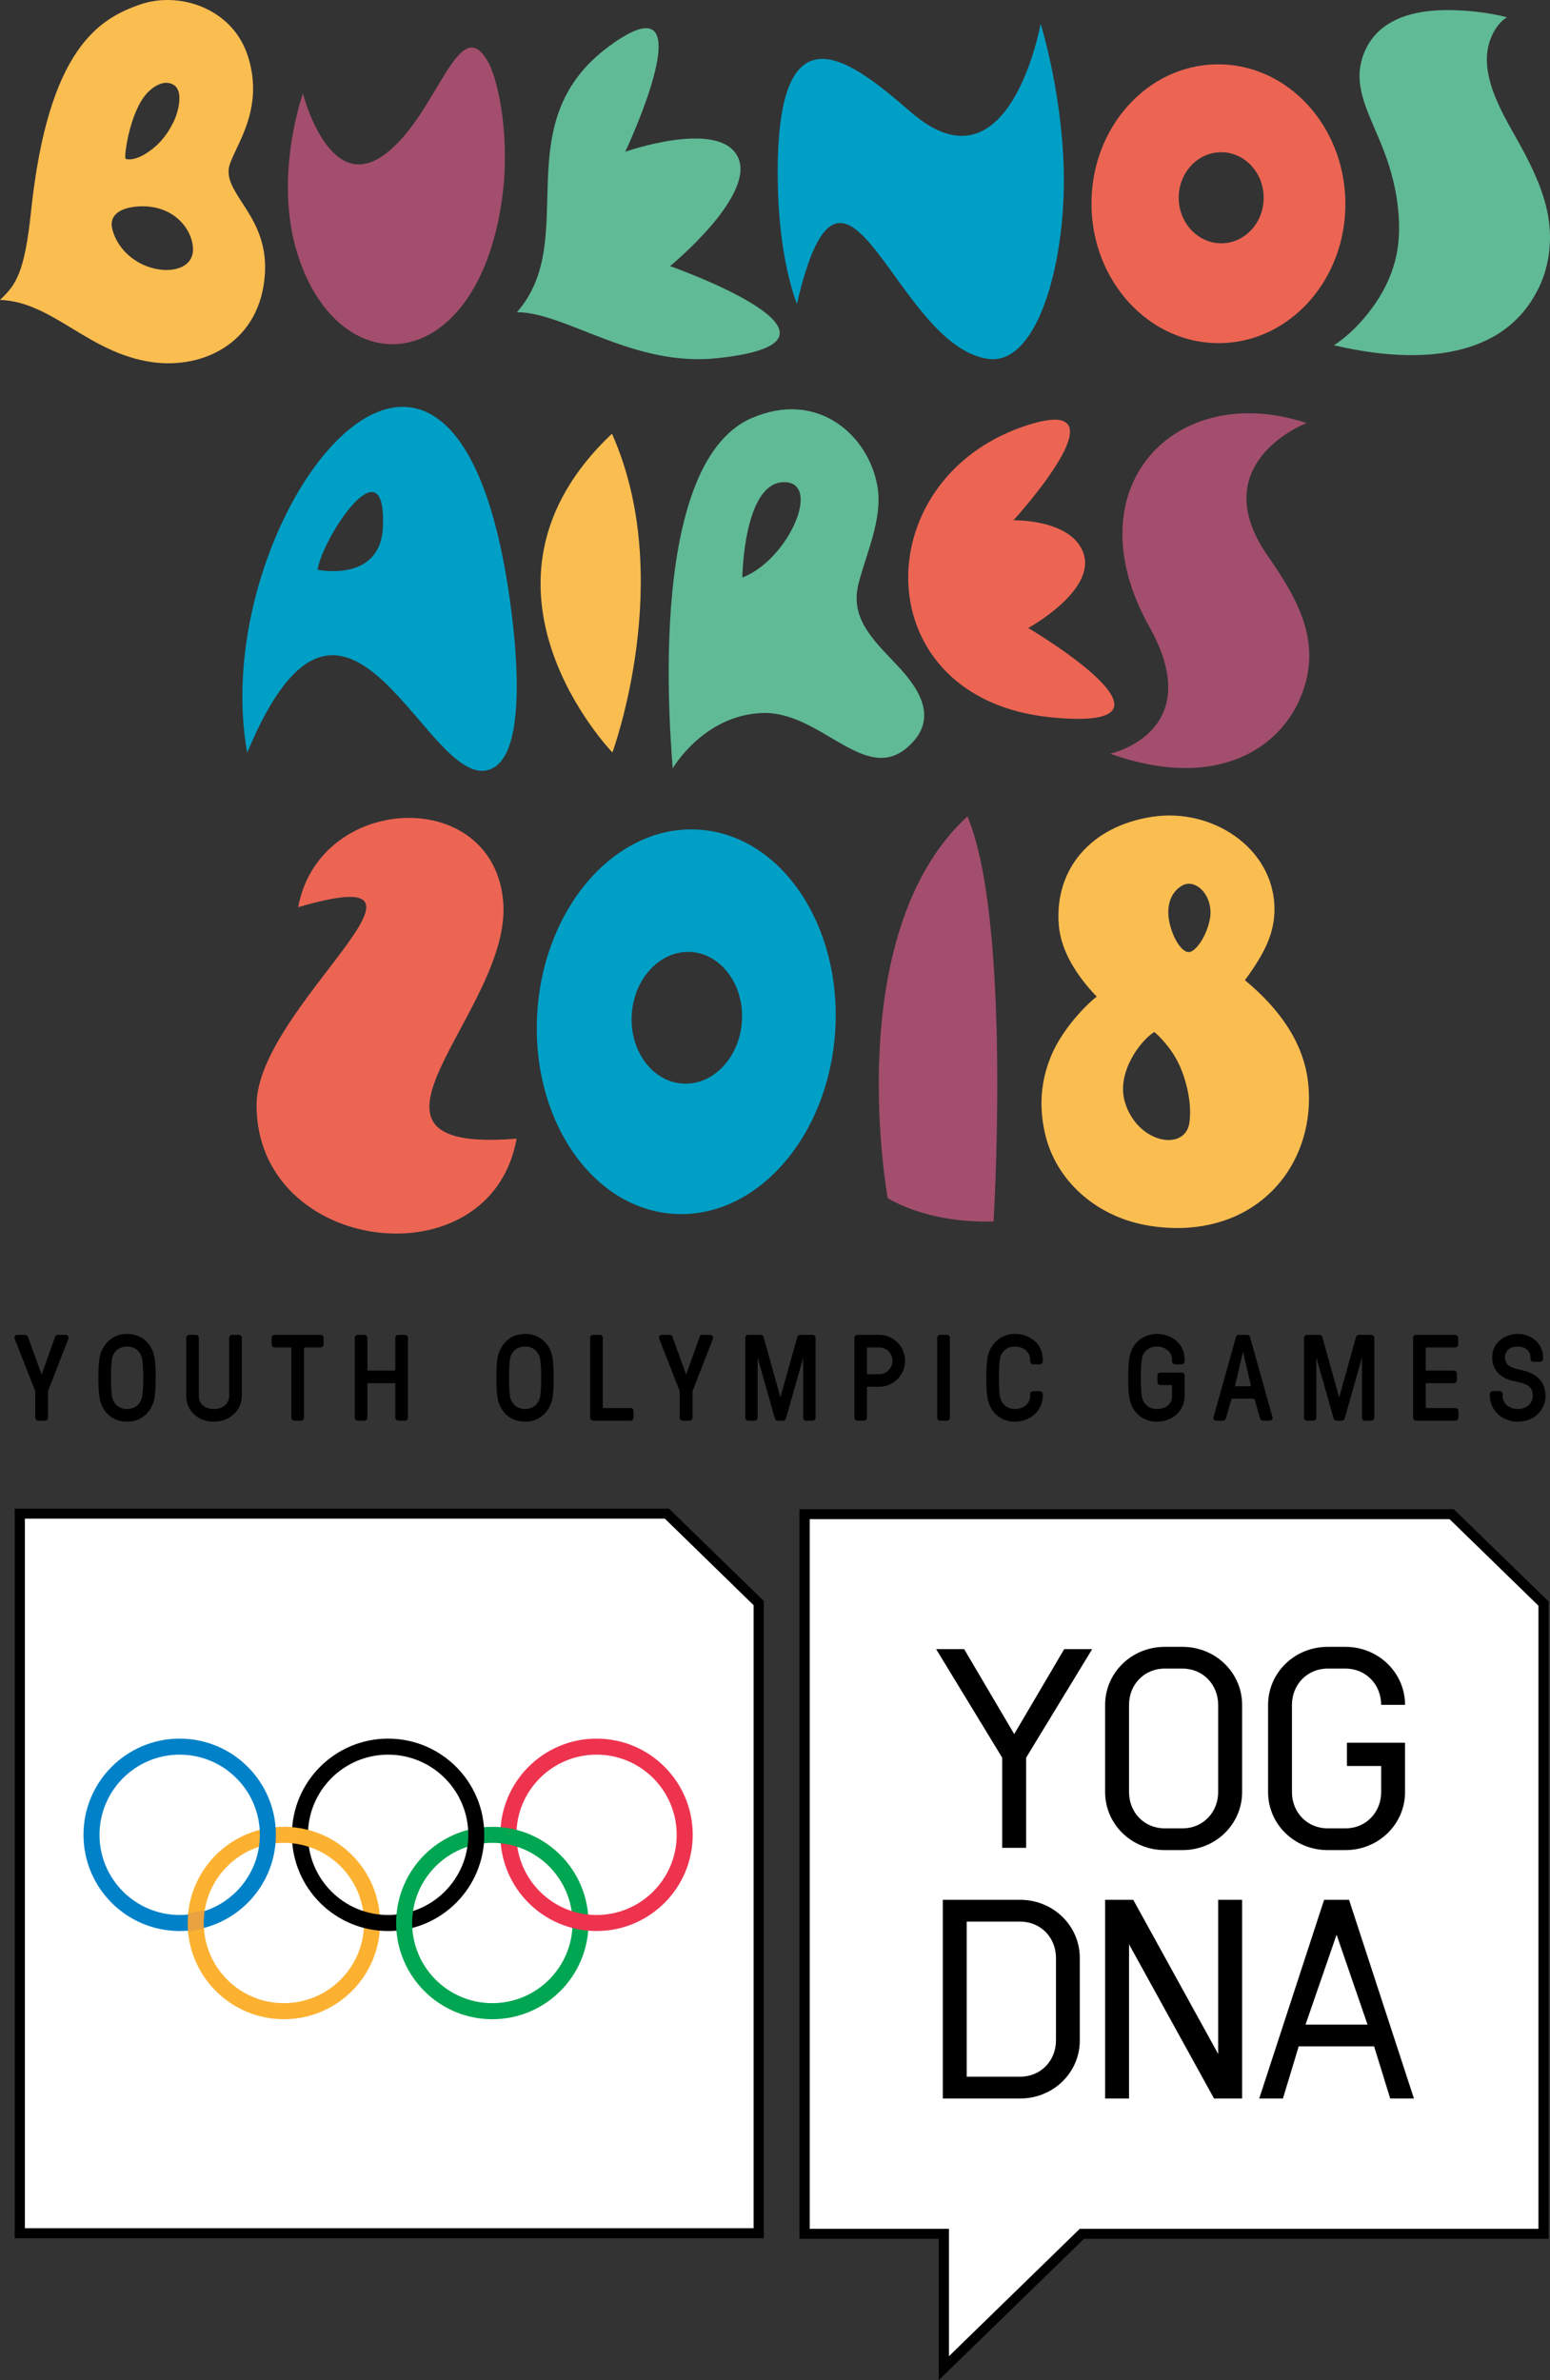 <?xml version="1.0" encoding="utf-8"?>
<!-- Generator: Adobe Illustrator 23.0.1, SVG Export Plug-In . SVG Version: 6.00 Build 0)  -->
<svg version="1.1" id="Livello_1" xmlns="http://www.w3.org/2000/svg" xmlns:xlink="http://www.w3.org/1999/xlink" x="0px" y="0px"
	 width="700px" height="1074.989px" viewBox="0 0 700 1074.989" enable-background="new 0 0 700 1074.989" xml:space="preserve">
<rect x="0" y="0" width="700" height="1074.989" fill="#333333" stroke="none"/>
<g>
	<g>
		<path fill="#FABD50" d="M276.367,195.874C203.71,264.51,276.57,339.84,276.57,339.84S305.54,261.282,276.367,195.874"/>
		<path fill="#60BA96" d="M275.16,20.823c45.497-33.462,7.221,47.708,7.221,47.708s40.36-14.176,50.157,1.158
			c10.962,17.061-29.918,50.494-29.918,50.494s95.542,33.714,21.215,41.602c-38.079,4.021-68.172-20.682-90.391-20.78
			C262.633,107.881,227.572,55.815,275.16,20.823"/>
		<path fill="#FABD50" d="M74.222,121.934c-10.857-0.555-20.906-8.099-23.51-18.485c-1.663-6.618,4.183-9.439,10.33-10.092
			c16.324-1.733,25.426,9.25,26.1,18.429C87.689,119.429,80.826,122.222,74.222,121.934 M66.327,42.175l0.021-0.042
			c0,0,6.042-6.976,11.755-3.986c5.558,2.878,1.818,14.162,0,17.447h-0.014c-1.979,4.071-4.927,8.099-8.457,11.025
			c-6.442,5.369-10.927,5.783-12.871,5.123C55.779,71.419,58.516,50.688,66.327,42.175 M119.642,123.612
			c1.565-25.23-17.468-35.132-16.366-47.091c0.758-8.232,17.257-25.798,8.436-51.87C104.623,3.759,81.015-4.066,63.407,1.99
			C44.803,8.384,21.749,21.928,14.015,95.518C11.053,123.534,7.158,128.678,0,135.458c23.861,0.835,39.806,23.987,68.6,28.085
			C92.44,166.961,117.768,154.097,119.642,123.612"/>
		<path fill="#FABD50" d="M536.819,430.012c-2.983,0-6.899-5.663-8.611-13.053c-1.481-6.442-0.302-13.229,5.235-16.745
			c6.534-4.211,15.054,4.758,12.892,15.236C544.672,423.408,539.808,430.012,536.819,430.012 M537.177,506.901
			c-1.775,13.46-23.721,9.65-29.223-9.397c-3.755-13.159,7.032-27.503,13.355-31.426c0,0,5.874,4.8,10.099,12.548
			C534.713,484.661,538.545,496.493,537.177,506.901 M590.92,490.429c-1.046-12.253-6.527-29.356-28.696-47.722
			c8.857-12.162,13.727-21.44,13.327-33.377c-0.94-26.794-28.493-44.508-55.14-40.438c-27.924,4.232-44.353,23.868-42.227,49.063
			c1.018,11.909,8.33,23.019,17.159,32.233c-0.274-0.281-14.836,12.092-20.921,27.398c-4.351,10.955-5.305,22.043-2.477,34.423
			c4.849,21.047,22.71,37.055,45.371,41.294c6.134,1.151,12.892,1.607,19.138,1.179C572.702,552.04,593.678,522.733,590.92,490.429"
			/>
		<path fill="#009FC5" d="M308.225,489.396c-13.755-0.906-23.994-14.962-22.914-31.363c1.081-16.38,13.095-28.984,26.837-28.065
			c13.72,0.927,23.987,14.977,22.913,31.384C333.96,477.739,321.952,490.315,308.225,489.396 M315.664,374.709
			c-37.16-2.442-69.836,34.395-73.008,82.32c-3.165,47.877,24.366,88.756,61.526,91.198c37.16,2.47,69.822-34.395,72.994-82.299
			C380.335,418.016,352.817,377.158,315.664,374.709"/>
		<path fill="#EC6553" d="M551.718,109.893c-10.632,0.07-19.278-9.053-19.405-20.394c-0.07-11.348,8.415-20.64,19.026-20.745
			c10.59-0.099,19.25,9.032,19.341,20.373C570.814,100.497,562.294,109.767,551.718,109.893 M549.682,29.053
			c-31.665,0.288-57.07,28.71-56.761,63.499c0.33,34.767,26.247,62.733,57.926,62.432c31.665-0.302,57.063-28.717,56.74-63.484
			C607.251,56.711,581.333,28.773,549.682,29.053"/>
		<path fill="#60BA96" d="M335.248,260.845c0,0,0.533-42.831,18.71-43.076C371.503,217.523,356.091,252.929,335.248,260.845
			 M386.879,271.098c-0.098-2.176,0.126-4.498,0.709-6.934c3.46-14.05,11.271-29.854,8.639-44.704
			c-4.092-23.026-27.096-43.546-56.859-30.584c-49.378,21.545-35.644,153.223-35.581,158.163c0,0,13.755-23.847,40.199-25.005
			c26.451-1.165,46.445,32.395,65.821,15.496c13.299-11.58,7.011-24.198-3.025-35.293
			C397.974,292.538,387.37,283.675,386.879,271.098"/>
		<path fill="#EC6553" d="M462.082,192.667c49.989-17.173-4.393,42.318-4.393,42.318s26.072-0.604,31.546,14.702
			c6.127,17.026-24.879,33.953-24.879,33.953s80.454,47.456,9.895,40.29C391.25,315.53,390.66,217.258,462.082,192.667"/>
		<path fill="#A34E6D" d="M590.063,191.064c-59.365-19.615-106.245,29.082-71.05,91.935c26.753,47.792-17.643,57.393-17.643,57.393
			c45.462,16.359,75.59-0.386,86.026-25.566c10.176-24.591-1.347-44.284-14.864-63.751
			C543.282,208.966,590.063,191.064,590.063,191.064"/>
		<path fill="#EC6553" d="M134.657,409.736c9.537-51.462,87.724-55.049,92.574-2.849c4.583,49.196-81.282,114.449,6.078,107.389
			c-11.678,65.463-117.691,52.466-117.438-15.341C116.011,454.665,213.434,386.668,134.657,409.736"/>
		<path fill="#A34E6D" d="M436.889,368.711c-57.821,53.364-35.981,172.41-35.981,172.41s17.124,11.411,47.806,10.569
			C449.612,535.984,455.725,413.128,436.889,368.711"/>
		<path fill="#009FC5" d="M359.863,137.312c21.594-92.553,44.038,18.956,86.419,24.774c21.208,2.941,33.518-38.774,34.149-77.345
			c0.632-38.571-10.457-74.018-10.457-74.018s-14.064,78.44-58.417,40.079c-26.731-23.117-61.267-51.463-60.326,30.24
			C351.427,96.243,353.027,118.412,359.863,137.312"/>
		<path fill="#60BA96" d="M696.827,125.572c3.888-10.857,4.112-22.212,1.172-33.307c-2.913-10.892-8.183-20.969-13.706-30.718
			c-7.614-13.495-18.478-32.416-9.285-47.827c1.354-2.274,3.221-4.534,5.558-5.902c-7.172-1.859-14.66-2.828-22.043-3.144
			c-12.127-0.554-26.268,0.709-35.665,9.278c-4.674,4.281-7.699,10.323-8.611,16.57c-0.849,5.818,0.4,11.593,2.323,17.054
			c2.253,6.393,5.228,12.513,7.713,18.794c3.109,7.832,5.467,15.931,6.653,24.261c1.277,9.137,1.432,18.534-0.983,27.517
			c-2,7.481-5.544,14.464-10.113,20.724c-4.737,6.478-10.625,12.646-17.384,17.061c30.177,7.165,71.443,9.186,89.893-21.222
			C694.089,131.81,695.682,128.751,696.827,125.572"/>
		<path fill="#A34E6D" d="M172.502,70.614c24.914-16.857,34.563-67.821,48.276-41.96c4.611,8.877,9.685,34.507,5.951,61.182
			c-11.215,80.089-73.337,84.966-92.321,25.068c-11.13-35.125,2.407-72.671,2.407-72.671S148.15,87.106,172.502,70.614"/>
		<path fill="#009FC5" d="M172.935,237.836c-0.94,25.56-29.511,19.496-29.511,19.496
			C145.495,243.079,174.444,199.013,172.935,237.836 M228.166,257.802c-28.984-162.873-135.215-21.033-116.519,82.11
			c45.553-109.451,82.124,21.7,110.792,7.074C242.967,336.522,228.299,258.532,228.166,257.802"/>
	</g>
	<g>
		<path d="M30.73,603.397c-0.226-0.338-0.583-0.512-0.977-0.512h-3.615c-0.637,0-1.031,0.295-1.282,0.989l-6.052,16.935
			l-6.161-16.935c-0.233-0.694-0.617-0.989-1.247-0.989H7.76c-0.401,0-0.764,0.196-1.004,0.512c-0.254,0.379-0.288,0.87-0.099,1.368
			l9.273,23.552v11.973c0,0.737,0.617,1.354,1.347,1.354h3.067c0.75,0,1.34-0.618,1.34-1.354v-12.015l9.16-23.51
			C31.031,604.266,30.997,603.776,30.73,603.397z"/>
		<path d="M69.918,614.039c-0.86-7.039-5.801-11.58-12.545-11.58c-7.679,0-11.867,6-12.535,11.58c-0.562,4.358-0.562,12.036,0,16.45
			c0.884,7.045,5.805,11.608,12.535,11.608c7.748,0,11.928-6.029,12.545-11.622C70.445,625.92,70.445,618.249,69.918,614.039z
			 M57.372,636.383c-4.163,0-6.442-2.997-6.85-5.972c-0.535-4.414-0.535-11.882,0-16.31c0.456-3.608,3.135-5.93,6.85-5.93
			c4.455,0,6.483,3.178,6.864,5.944c0.631,4.688,0.631,12,0,16.296C63.743,634.046,61.036,636.383,57.372,636.383z"/>
		<path d="M107.872,602.879h-3.026c-0.737,0-1.34,0.604-1.34,1.355v26.211c0,3.432-2.885,5.938-6.843,5.938
			c-3.166,0-6.871-1.565-6.871-5.938v-26.211c0-0.751-0.576-1.355-1.34-1.355h-2.992c-0.744,0-1.354,0.604-1.354,1.355v26.211
			c0,6.752,5.284,11.651,12.556,11.651c7.032,0,12.549-5.116,12.549-11.651v-26.211
			C109.212,603.483,108.605,602.879,107.872,602.879z"/>
		<path d="M144.805,602.885h-20.79c-0.737,0-1.347,0.603-1.347,1.354v3.004c0,0.738,0.61,1.342,1.347,1.342h7.272
			c0.188,0,0.302,0.105,0.302,0.302v31.405c0,0.737,0.61,1.354,1.36,1.354h2.985c0.737,0,1.34-0.618,1.34-1.354v-31.405
			c0-0.183,0.12-0.302,0.302-0.302h7.23c0.726,0,1.347-0.604,1.347-1.342v-3.004C146.152,603.488,145.532,602.885,144.805,602.885z"
			/>
		<path d="M182.88,602.885h-3.026c-0.73,0-1.333,0.603-1.333,1.354v14.457c0,0.218-0.093,0.302-0.295,0.302h-12.021
			c-0.192,0-0.295-0.084-0.295-0.302v-14.457c0-0.75-0.613-1.354-1.34-1.354h-3.019c-0.744,0-1.34,0.603-1.34,1.354v36.052
			c0,0.737,0.596,1.354,1.34,1.354h3.019c0.726,0,1.34-0.618,1.34-1.354v-15.293c0-0.189,0.103-0.281,0.295-0.281h12.021
			c0.195,0,0.295,0.092,0.295,0.281v15.293c0,0.737,0.603,1.354,1.333,1.354h3.026c0.737,0,1.347-0.618,1.347-1.354v-36.052
			C184.227,603.488,183.617,602.885,182.88,602.885z"/>
		<path d="M249.653,614.039c-0.864-7.039-5.791-11.58-12.542-11.58c-7.686,0-11.867,6-12.528,11.58
			c-0.548,4.358-0.548,12.036,0,16.45c0.85,7.045,5.777,11.608,12.528,11.608c7.748,0,11.935-6.029,12.542-11.622
			C250.123,626.354,250.236,618.607,249.653,614.039z M243.975,630.412c-0.5,3.635-3.201,5.972-6.864,5.972
			c-4.15,0-6.435-2.997-6.836-5.972c-0.528-4.414-0.528-11.882,0-16.296c0.435-3.621,3.132-5.944,6.836-5.944
			c4.479,0,6.49,3.178,6.864,5.944C244.599,618.699,244.599,626.159,243.975,630.412z"/>
		<path d="M284.75,635.946h-12.227c-0.182,0-0.288-0.105-0.288-0.288v-31.42c0-0.75-0.603-1.354-1.36-1.354h-2.998
			c-0.757,0-1.36,0.603-1.36,1.354v36.052c0,0.737,0.603,1.354,1.36,1.354h16.873c0.75,0,1.347-0.618,1.347-1.354v-3.004
			C286.096,636.549,285.5,635.946,284.75,635.946z"/>
		<path d="M321.823,603.411c-0.24-0.33-0.596-0.526-1.004-0.526h-3.608c-0.644,0-1.031,0.295-1.282,0.989l-6.045,16.935
			l-6.161-16.935c-0.233-0.694-0.644-0.989-1.264-0.989h-3.619c-0.408,0-0.761,0.196-0.997,0.512
			c-0.254,0.379-0.295,0.87-0.113,1.368l9.262,23.552v11.973c0,0.737,0.627,1.354,1.364,1.354h3.067
			c0.737,0,1.354-0.618,1.354-1.354v-12.015l9.143-23.51C322.125,604.266,322.077,603.782,321.823,603.411z"/>
		<path d="M366.964,602.885h-5.544c-0.757,0-1.216,0.385-1.391,1.115l-7.556,26.984c0,0.028-0.038,0.063-0.038,0.063
			s-0.007-0.035-0.014-0.063l-7.542-26.97c-0.171-0.744-0.655-1.129-1.405-1.129h-5.572c-0.744,0-1.326,0.603-1.326,1.354v36.052
			c0,0.737,0.583,1.354,1.326,1.354h2.899c0.757,0,1.354-0.618,1.354-1.354v-27.111l7.755,27.37
			c0.254,0.779,0.661,1.095,1.384,1.095h2.292c0.716,0,1.158-0.344,1.405-1.13l7.755-27.335v27.111c0,0.737,0.583,1.354,1.34,1.354
			h2.878c0.757,0,1.354-0.618,1.354-1.354v-36.052C368.317,603.488,367.721,602.885,366.964,602.885z"/>
		<path d="M397.04,602.885h-9.848c-0.757,0-1.34,0.603-1.34,1.354v36.052c0,0.737,0.583,1.354,1.34,1.354h3.012
			c0.723,0,1.333-0.618,1.333-1.354v-13.65c0-0.19,0.103-0.317,0.281-0.317h5.222c6.463,0,11.699-5.249,11.699-11.713
			C408.739,608.148,403.503,602.885,397.04,602.885z M403.061,614.611c0,3.334-2.697,6.036-6.021,6.036h-5.222
			c-0.178,0-0.281-0.127-0.281-0.302v-11.46c0-0.183,0.103-0.302,0.281-0.302h5.222
			C400.364,608.583,403.061,611.299,403.061,614.611z"/>
		<path d="M427.61,602.885h-2.992c-0.737,0-1.374,0.603-1.374,1.354v36.052c0,0.737,0.637,1.354,1.374,1.354h2.992
			c0.75,0,1.347-0.618,1.347-1.354v-36.052C428.957,603.488,428.361,602.885,427.61,602.885z"/>
		<path d="M466.579,616.179h2.995c0.73,0,1.347-0.617,1.347-1.34v-0.751c0-7.649-6.315-11.629-12.532-11.629
			c-7.679,0-11.898,6-12.562,11.58c-0.535,4.358-0.535,12.036,0,16.45c0.877,7.045,5.781,11.608,12.562,11.608
			c7.025,0,12.532-5.116,12.532-11.651v-0.757c0-0.723-0.617-1.354-1.347-1.354h-2.995c-0.757,0-1.357,0.618-1.357,1.354v0.757
			c0,3.888-3.444,5.938-6.833,5.938c-4.191,0-6.459-2.997-6.864-5.972c-0.541-4.414-0.541-11.882,0-16.296
			c0.442-3.621,3.135-5.944,6.864-5.944c3.893,0.014,6.833,2.561,6.833,5.915v0.751
			C465.222,615.576,465.822,616.179,466.579,616.179z"/>
		<path d="M530.666,616.179h3.002c0.737,0,1.319-0.603,1.319-1.34v-0.751c0-7.649-6.281-11.629-12.532-11.629
			c-5.531,0-11.572,3.571-12.542,11.58c-0.548,4.358-0.548,12.036,0,16.45c0.85,7.045,5.795,11.608,12.542,11.608
			c7.165,0,12.532-5.005,12.532-11.651v-9.235c0-0.737-0.583-1.319-1.319-1.319h-9.612c-0.754,0-1.364,0.583-1.364,1.319v3.017
			c0,0.744,0.61,1.355,1.364,1.355h4.976c0.096,0,0.274,0.049,0.274,0.281v4.582c0,4.372-3.687,5.938-6.85,5.938
			c-4.177,0-6.453-2.997-6.843-5.972c-0.548-4.414-0.548-11.882,0-16.296c0.449-3.621,3.129-5.944,6.836-5.944
			c3.906,0.014,6.857,2.561,6.857,5.915v0.751C529.305,615.576,529.908,616.179,530.666,616.179z"/>
		<path d="M564.546,603.909c-0.13-0.604-0.665-1.025-1.282-1.025h-3.828c-0.624,0-1.141,0.421-1.268,0.989l-10.164,36.353
			c-0.099,0.337,0.021,0.695,0.219,0.954c0.175,0.211,0.49,0.463,1.107,0.463h3.019c0.583,0,1.066-0.393,1.278-0.997l2.392-8.365
			c0.127-0.379,0.408-0.589,0.816-0.589h9.06c0.315,0,0.692,0.154,0.792,0.576l2.392,8.378c0.206,0.604,0.696,0.997,1.271,0.997
			h3.033c0.469,0,0.884-0.176,1.107-0.463c0.219-0.26,0.295-0.618,0.233-0.969L564.546,603.909z M564.933,625.797
			c0.041,0.204,0.021,0.253,0,0.274c-0.014,0.027-0.093,0.042-0.182,0.042h-6.795c-0.096,0-0.154-0.015-0.168-0.042
			c-0.027-0.021-0.041-0.07,0-0.274l3.543-15.215c0-0.042,0-0.077,0.021-0.098c0.017,0.021,0.017,0.056,0.017,0.098L564.933,625.797
			z"/>
		<path d="M619.322,602.885h-5.558c-0.75,0-1.203,0.372-1.405,1.115l-7.529,26.984c-0.038,0.028-0.038,0.063-0.038,0.063
			c-0.014,0-0.034-0.035-0.048-0.063l-7.515-26.97c-0.206-0.757-0.648-1.129-1.391-1.129h-5.586c-0.73,0-1.347,0.603-1.347,1.354
			v36.052c0,0.737,0.617,1.354,1.347,1.354h2.878c0.75,0,1.347-0.618,1.347-1.354v-27.153l7.768,27.412
			c0.254,0.75,0.658,1.095,1.391,1.095h2.306c0.709,0,1.138-0.344,1.391-1.13l7.741-27.37v27.146c0,0.722,0.61,1.354,1.34,1.354
			h2.906c0.75,0,1.354-0.618,1.354-1.354v-36.052C620.675,603.488,620.072,602.885,619.322,602.885z"/>
		<path d="M657.283,635.946h-13.104c-0.182,0-0.288-0.105-0.288-0.288v-10.661c0-0.189,0.099-0.281,0.288-0.281h12.388
			c0.75,0,1.347-0.624,1.347-1.36v-3.011c0-0.744-0.596-1.348-1.347-1.348h-12.388c-0.188,0-0.288-0.084-0.288-0.302v-9.811
			c0-0.197,0.106-0.302,0.288-0.302h13.004c0.737,0,1.34-0.604,1.34-1.342v-3.004c0-0.75-0.603-1.354-1.34-1.354h-17.665
			c-0.75,0-1.347,0.603-1.347,1.354v36.052c0,0.737,0.596,1.354,1.347,1.354h17.764c0.757,0,1.367-0.618,1.367-1.354v-3.004
			C658.651,636.549,658.041,635.946,657.283,635.946z"/>
		<path d="M687.668,618.909c-0.37-0.105-0.757-0.182-1.151-0.273c-3.362-0.766-6.85-1.551-6.85-5.65
			c0-2.926,2.234-4.814,5.764-4.814c2.854,0,5.74,1.48,5.74,4.814v0.688c0,0.744,0.596,1.361,1.36,1.361h2.998
			c0.744,0,1.354-0.618,1.354-1.361v-0.688c0-5.895-5.044-10.527-11.452-10.527c-5.579,0-11.531,3.678-11.531,10.527
			c0,5.53,3.327,9.32,9.328,10.674l0.363,0.056c5.37,1.242,8.625,1.958,8.625,6.73c0,3.432-2.854,5.938-6.785,5.938
			c-3.93,0-6.809-2.506-6.809-5.938v-0.863c0-0.722-0.596-1.348-1.333-1.348h-3.06c-0.737,0-1.374,0.625-1.374,1.348v0.863
			c0,6.535,5.527,11.651,12.576,11.651c8.138,0,12.556-5.993,12.556-11.651C697.986,624.452,694.511,620.586,687.668,618.909z"/>
	</g>
	<g>
		<polygon fill="#FFFFFF" points="655.925,683.875 363.649,683.875 363.649,1008.897 426.579,1008.897 426.579,1069.595 
			488.905,1008.897 697.394,1008.897 697.394,724.27 		"/>
		<path d="M365.693,1006.634h62.874v57.533l59.077-57.533h207.142V725.221l-40.129-39.083H365.693V1006.634z M423.963,1074.989
			v-63.856H361.04V681.633h295.505l42.838,41.693v287.806H489.574L423.963,1074.989z"/>
		<path d="M589.597,914.397h27.995l-13.973-40.599L589.597,914.397z M572.684,769.989c0-14.52,11.986-26.191,26.907-26.191h8.035
			c14.885,0,26.9,11.671,26.907,26.191h-10.786c0-9.095-6.85-16.38-16.12-16.38h-8.035c-9.299,0-16.12,7.284-16.134,16.38v39.427
			c0.014,9.088,6.836,16.359,16.134,16.359h8.043c9.264,0,16.113-7.271,16.113-16.359v-11.804H608.3v-10.513h26.233v22.317
			c-0.007,14.527-12.022,26.177-26.9,26.177h-8.043c-14.92,0-26.907-11.65-26.907-26.177V769.989z M487.648,921.619
			c-0.028,14.492-11.987,26.149-26.893,26.163h-34.97v-89.738h34.97c14.906,0.028,26.865,11.699,26.893,26.198V921.619z
			 M463.415,793.85v40.711h-10.808V793.85l-29.826-49.013h12.653l22.577,38.325h0.042l22.549-38.325h12.632L463.415,793.85z
			 M560.957,947.782h-12.688l-38.381-69.646v69.646h-10.801v-89.738h12.709l38.339,69.625v-69.625h10.822V947.782z M560.957,809.416
			c-0.035,14.527-12.008,26.177-26.907,26.177h-8.057c-14.92,0-26.872-11.65-26.907-26.177v-39.462
			c0.035-14.485,11.986-26.156,26.907-26.156h8.057c14.899,0,26.872,11.671,26.907,26.156V809.416z M627.831,947.782l-7.271-23.566
			h-34.037l-7.137,23.566h-10.702l29.3-89.738h11.264l29.3,89.738H627.831z M460.755,867.897h-24.17v70.039h24.17
			c9.285,0,16.12-7.257,16.134-16.316v-37.378C476.875,875.132,470.039,867.897,460.755,867.897 M534.05,753.61h-8.057
			c-9.306,0-16.106,7.284-16.106,16.345v39.462c0,9.088,6.8,16.359,16.106,16.359h8.057c9.257,0,16.085-7.271,16.085-16.359v-39.462
			C550.135,760.894,543.307,753.61,534.05,753.61"/>
	</g>
	<g>
		<polygon fill="#FFFFFF" points="9.26,683.636 9.26,1008.65 342.956,1008.65 342.956,724.003 301.515,683.636 		"/>
		<path d="M11.239,1006.368h329.1V724.984l-40.101-39.104H11.239V1006.368z M344.936,1010.881H6.635V681.389H302.14l42.796,41.686
			V1010.881z"/>
		<g>
			<path fill="#FCB131" d="M171.657,868.52c0,24.001-19.447,43.455-43.448,43.455c-23.98,0-43.448-19.454-43.448-43.455
				c0-24.009,19.468-43.441,43.448-43.441C152.21,825.079,171.657,844.511,171.657,868.52 M128.209,832.314
				c-19.994,0-36.192,16.211-36.192,36.206c0,19.994,16.198,36.199,36.192,36.199c20.001,0,36.198-16.205,36.198-36.199
				C164.407,848.526,148.21,832.314,128.209,832.314"/>
			<path fill="#00A651" d="M265.775,868.52c0,24.001-19.433,43.455-43.441,43.455c-23.988,0-43.427-19.454-43.427-43.455
				c0-24.009,19.44-43.441,43.427-43.441C246.343,825.079,265.775,844.511,265.775,868.52 M222.334,832.314
				c-19.994,0-36.192,16.211-36.192,36.206c0,19.994,16.197,36.199,36.192,36.199c20.008,0,36.227-16.205,36.227-36.199
				C258.561,848.526,242.342,832.314,222.334,832.314"/>
			<path fill="#0081C8" d="M124.594,828.694c0,23.994-19.454,43.448-43.441,43.448c-24.001,0-43.448-19.454-43.448-43.448
				c0-23.987,19.447-43.448,43.448-43.448C105.14,785.246,124.594,804.707,124.594,828.694 M81.153,792.482
				c-19.994,0-36.213,16.225-36.213,36.212c0,20.001,16.218,36.206,36.213,36.206c19.987,0,36.206-16.205,36.206-36.206
				C117.358,808.707,101.14,792.482,81.153,792.482"/>
			<path d="M218.712,828.694c0,23.994-19.44,43.448-43.434,43.448c-23.987,0-43.448-19.454-43.448-43.448
				c0-23.987,19.461-43.448,43.448-43.448C199.273,785.246,218.712,804.707,218.712,828.694 M175.278,792.482
				c-19.994,0-36.199,16.225-36.199,36.212c0,20.001,16.205,36.206,36.199,36.206s36.206-16.205,36.206-36.206
				C211.484,808.707,195.272,792.482,175.278,792.482"/>
			<path fill="#EE334F" d="M312.844,828.694c0,23.994-19.433,43.448-43.434,43.448c-24.008,0-43.448-19.454-43.448-43.448
				c0-23.987,19.44-43.448,43.448-43.448C293.412,785.246,312.844,804.707,312.844,828.694 M269.41,792.482
				c-20.008,0-36.191,16.225-36.191,36.212c0,20.001,16.183,36.206,36.191,36.206c20.001,0,36.192-16.205,36.192-36.206
				C305.602,808.707,289.412,792.482,269.41,792.482"/>
			<path fill="#E8A240" d="M84.942,872.42c-0.119-1.263-0.182-2.589-0.182-3.902c0-1.432,0.063-2.899,0.211-4.316l7.509-1.537
				c-0.316,1.916-0.463,3.86-0.463,5.853c0,0.87,0.021,1.733,0.084,2.582L84.942,872.42z"/>
			<path fill="#00A651" d="M179.045,872.139c-0.091-1.179-0.141-2.4-0.141-3.614c0-1.382,0.049-2.765,0.19-4.077l7.488-1.6
				c-0.295,1.846-0.449,3.74-0.449,5.677c0,0.793,0.035,1.593,0.091,2.358l-3.291,1.713L179.045,872.139z M233.827,834.172
				c-2.527-0.828-5.172-1.404-7.916-1.684l-0.491-3.818l0.484-3.439c2.59,0.196,5.137,0.646,7.565,1.277L233.827,834.172z"/>
			<path fill="#FCB131" d="M139.935,834.274c-2.688-0.933-5.523-1.537-8.457-1.811l-3.27-7.39c1.018,0,2.035,0.035,3.039,0.112
				c2.884,0.21,5.699,0.695,8.415,1.417L139.935,834.274z"/>
		</g>
	</g>
</g>
</svg>
